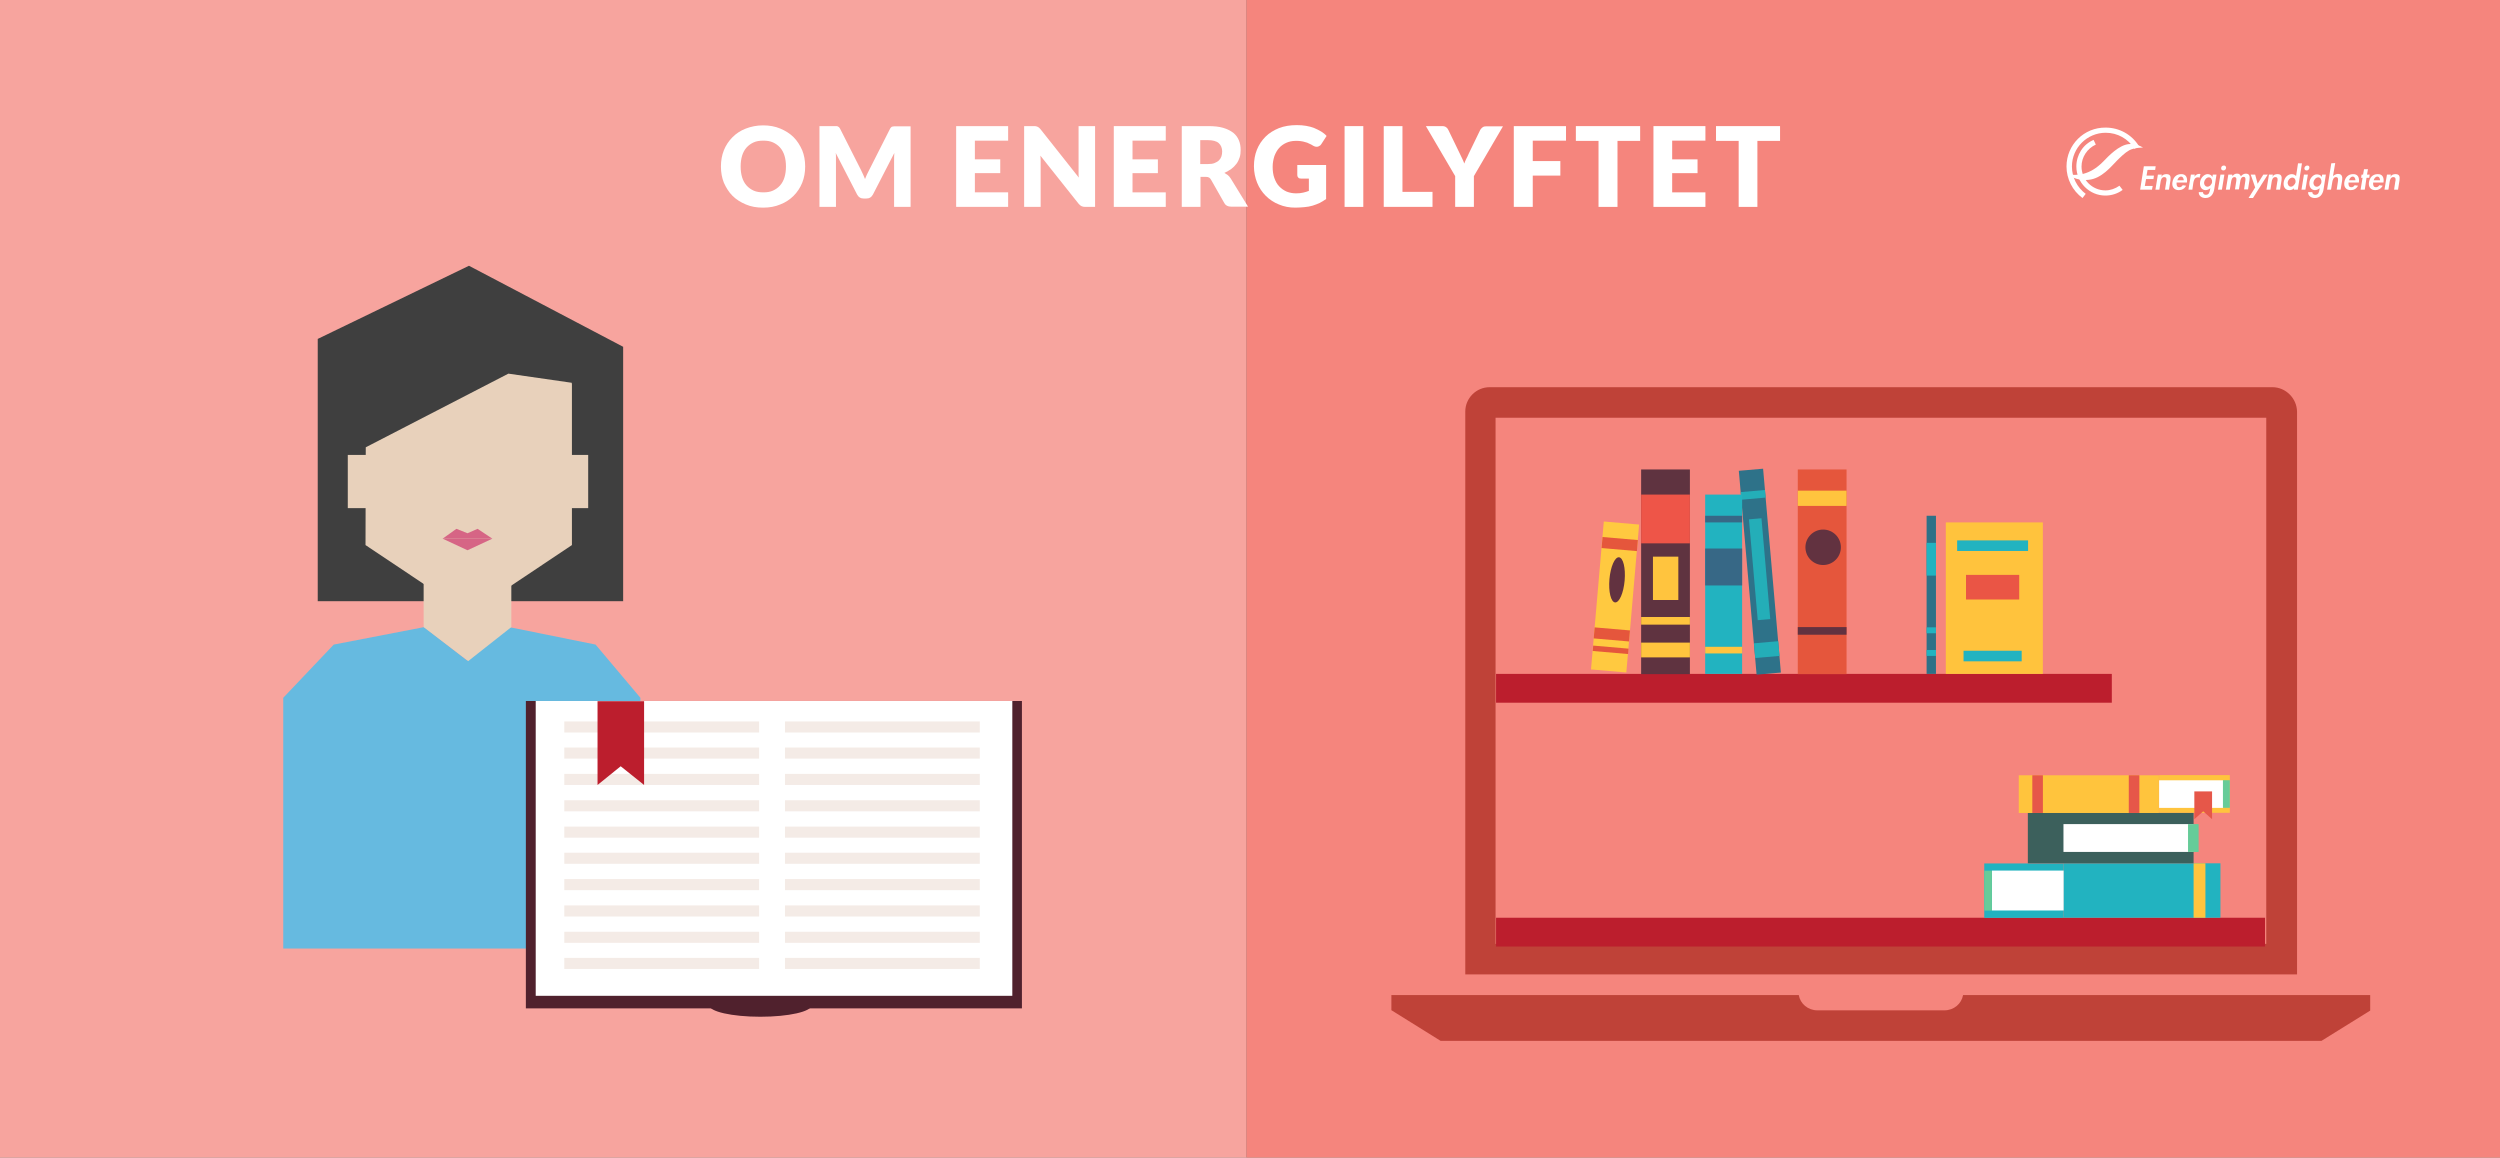 <?xml version="1.0" encoding="utf-8"?>
<!-- Generator: Adobe Illustrator 26.3.1, SVG Export Plug-In . SVG Version: 6.00 Build 0)  -->
<svg version="1.1" id="Layer_1" xmlns="http://www.w3.org/2000/svg" xmlns:xlink="http://www.w3.org/1999/xlink" x="0px" y="0px"
	 viewBox="0 0 1015 470" style="enable-background:new 0 0 1015 470;" xml:space="preserve">
<rect x="0" y="0" width="1015" height="470" fill="#808080" stroke="none"/>
<style type="text/css">
	.st0{fill:#F7A49E;}
	.st1{fill:#F5857D;}
	.st2{fill:#BF4238;}
	.st3{fill:#66BAE0;}
	.st4{fill:#3F3F3F;}
	.st5{fill:#E8D1BB;}
	.st6{fill:#D66585;}
	.st7{fill:#50212D;}
	.st8{fill:#FFFFFF;}
	.st9{fill:#F4EBE6;}
	.st10{fill:#BC1E2D;}
	.st11{fill:#5F3340;}
	.st12{fill:#EE5548;}
	.st13{fill:#FFC43E;}
	.st14{fill:#E5563C;}
	.st15{fill:#623240;}
	.st16{fill:#FFC940;}
	.st17{fill:#2E7289;}
	.st18{fill:#24AEB8;}
	.st19{fill:#22B3C0;}
	.st20{fill:#376886;}
	.st21{fill:#2F7187;}
	.st22{fill:#66CC99;}
	.st23{fill:#3C605C;}
	.st24{fill:#FFC43D;}
	.st25{fill:#E65749;}
	.st26{fill:#FFC33D;}
	.st27{fill:#EA5545;}
</style>
<rect x="-0.8" y="-6.8" class="st0" width="506.8" height="476.9"/>
<rect x="506" y="-0.1" class="st1" width="514.9" height="470.2"/>
<g>
	<g>
		<g>
			<path class="st2" d="M920.1,169.6v213.6H607.2V169.6H920.1 M922.6,157.2H604.8c-5.5,0-9.9,4.5-9.9,9.9v228.5c0,0,336.8,0,337.7,0
				V167.1C932.5,161.7,928,157.2,922.6,157.2L922.6,157.2z M932.5,395.6L932.5,395.6L932.5,395.6L932.5,395.6z"/>
		</g>
		<g>
			<path class="st2" d="M962.3,410.3V404H797c-0.6,3.5-3.7,6.2-7.6,6.2h-51.5c-3.9,0-7-2.7-7.6-6.2H564.9v6.2h0.1l19.9,12.4h357.6
				L962.3,410.3L962.3,410.3z"/>
		</g>
	</g>
</g>
<g>
	<g>
		<g>
			<polygon class="st3" points="241.8,261.7 206.7,254.6 189.5,268.4 190,270.4 190,268.4 172.2,254.6 135.5,261.7 115,283.3 
				115,385.1 135.6,385.1 243.6,385.1 260,385.1 260,283.3 			"/>
			<polyline class="st4" points="129,244.1 129,137.6 190.4,107.9 253,140.8 253,244.1 			"/>
			<polygon class="st5" points="207.6,254.6 190.1,268.4 172,254.6 172,230.3 207.6,230.3 			"/>
			<g>
				<polyline class="st5" points="148.4,221.3 190.3,249.3 232.2,221.3 232.2,155.9 232.1,155.4 206.4,151.7 148.5,181.6 				"/>
				<rect x="231.8" y="184.7" class="st5" width="7" height="21.6"/>
				<rect x="141.2" y="184.7" class="st5" width="8.5" height="21.6"/>
				<g>
					<polygon class="st6" points="189.8,216.5 185.3,214.7 179.7,218.7 199.9,218.7 193.9,214.7 					"/>
					<polyline class="st6" points="179.7,218.7 189.8,223.4 199.9,218.7 					"/>
				</g>
			</g>
		</g>
	</g>
	<g>
		<rect x="213.5" y="284.6" class="st7" width="201.4" height="124.8"/>
		<ellipse class="st7" cx="308.7" cy="408.1" rx="20.8" ry="4.7"/>
		<rect x="217.5" y="284.6" class="st8" width="193.5" height="119.7"/>
		<g>
			<rect x="229.1" y="292.9" class="st9" width="79.1" height="4.5"/>
			<rect x="229.1" y="314.2" class="st9" width="79.1" height="4.5"/>
			<rect x="229.1" y="324.9" class="st9" width="79.1" height="4.5"/>
			<rect x="229.1" y="335.6" class="st9" width="79.1" height="4.5"/>
			<rect x="229.1" y="346.2" class="st9" width="79.1" height="4.5"/>
			<rect x="229.1" y="356.9" class="st9" width="79.1" height="4.5"/>
			<rect x="229.1" y="367.6" class="st9" width="79.1" height="4.5"/>
			<rect x="229.1" y="378.3" class="st9" width="79.1" height="4.5"/>
			<rect x="229.1" y="388.9" class="st9" width="79.1" height="4.5"/>
			<rect x="229.1" y="303.5" class="st9" width="79.1" height="4.5"/>
		</g>
		<g>
			<rect x="318.7" y="292.9" class="st9" width="79.1" height="4.5"/>
			<rect x="318.7" y="314.2" class="st9" width="79.1" height="4.5"/>
			<rect x="318.7" y="324.9" class="st9" width="79.1" height="4.5"/>
			<rect x="318.7" y="335.6" class="st9" width="79.1" height="4.5"/>
			<rect x="318.7" y="346.2" class="st9" width="79.1" height="4.5"/>
			<rect x="318.7" y="356.9" class="st9" width="79.1" height="4.5"/>
			<rect x="318.7" y="367.6" class="st9" width="79.1" height="4.5"/>
			<rect x="318.7" y="378.3" class="st9" width="79.1" height="4.5"/>
			<rect x="318.7" y="388.9" class="st9" width="79.1" height="4.5"/>
			<rect x="318.7" y="303.5" class="st9" width="79.1" height="4.5"/>
		</g>
		<polygon class="st10" points="261.5,318.7 252,311.1 242.6,318.7 242.6,284.7 261.5,284.7 		"/>
	</g>
</g>
<g>
	<path class="st8" d="M970.7,70.9h-1.6l-1,6.1h1.6l0.5-3.2c0.1-0.7,0.4-1.9,1.5-1.9c0.7,0,0.9,0.4,0.9,1c0,0.3,0,0.6-0.1,0.8L972,77
		h1.6l0.6-3.8c0.2-1.5,0-2.5-1.6-2.5c-0.4,0-1.6,0-2.1,1.2L970.7,70.9"/>
	<path class="st8" d="M944.3,70.9h-1.5l-0.2,1c-0.4-1.1-1.7-1.1-2.1-1.1c-1.2,0-2.8,1.5-2.9,3.4c-0.1,1.6,0.6,2.9,2.2,3
		c0.7,0,1.5-0.3,2-0.8l-0.1,0.5c-0.1,1-0.4,2.2-1.7,2.2c-0.7,0-1.2-0.4-1.2-1.1h-1.7c-0.1,1.4,1.1,2.4,2.7,2.4
		c2.2,0,3.3-1.6,3.6-3.7L944.3,70.9 M940.6,75.8c-0.9,0-1.5-1-1.3-1.9c0.1-0.8,0.9-1.9,1.9-1.9c0.9,0,1.4,1,1.3,1.9
		C942.4,74.9,941.5,75.8,940.6,75.8z"/>
	<path class="st8" d="M922.8,70.9h-1.6l-1,6.1h1.6l0.5-3.2c0.1-0.7,0.4-1.9,1.5-1.9c0.7,0,0.9,0.4,0.9,1c0,0.3,0,0.6-0.1,0.8
		l-0.5,3.3h1.6l0.6-3.8c0.2-1.5,0-2.5-1.6-2.5c-0.4,0-1.6,0-2.1,1.2L922.8,70.9"/>
	<path class="st8" d="M967.7,74.1L967.7,74.1c0.3-2-0.4-3.5-2.4-3.4c-2,0-3.2,1.4-3.5,3.3s0.7,3.2,2.6,3.2c1.3,0,2.3-0.6,3-1.8
		l-1.4-0.2c-0.4,0.6-0.9,0.9-1.5,0.8c-0.9,0-1.1-1-1-1.9H967.7 M963.7,73.2c0.2-0.7,0.7-1.5,1.5-1.5s1.1,0.9,1.1,1.5H963.7z"/>
	<path class="st8" d="M957.7,74.1L957.7,74.1c0.3-2-0.4-3.5-2.4-3.4c-2,0-3.2,1.4-3.5,3.3s0.7,3.2,2.6,3.2c1.3,0,2.3-0.6,3-1.8
		l-1.4-0.2c-0.4,0.6-0.9,0.9-1.5,0.8c-0.9,0-1.1-1-1-1.9H957.7 M953.7,73.2c0.2-0.7,0.7-1.5,1.5-1.5s1.1,0.9,1.1,1.5H953.7z"/>
	<path class="st8" d="M937,70.9h-1.6l-1,6.1h1.6L937,70.9 M936.8,67.2c-0.6,0-1.1,0.4-1.2,1c-0.1,0.6,0.3,1,0.9,1c0.6,0,1-0.4,1.1-1
		C937.7,67.6,937.4,67.2,936.8,67.2z"/>
	<polyline class="st8" points="875,69 875.2,67.5 870.4,67.5 868.9,77 873.7,77 874,75.5 870.8,75.5 871.3,72.7 874.3,72.7 
		874.5,71.3 871.5,71.3 871.9,69 875,69 	"/>
	<path class="st8" d="M891.1,70.9h-1.6l-1,6.1h1.6l0.4-2.8c0.2-1,0.5-2.2,1.8-2.2c0.3,0,0.5,0,0.7,0.2l0.4-1.5
		c-0.2-0.1-0.4-0.1-0.6-0.1c-0.7,0-1.5,0.5-1.9,1.2L891.1,70.9"/>
	<path class="st8" d="M899.9,70.9h-1.5l-0.2,1c-0.4-1.1-1.5-1.2-2-1.2c-1.2,0-2.9,1.5-3,3.5c-0.1,1.6,0.6,2.9,2.2,3
		c0.7,0,1.5-0.3,2-0.8l-0.1,0.5c-0.2,1-0.4,2.2-1.7,2.2c-0.7,0-1.2-0.4-1.2-1.1h-1.7c-0.1,1.4,1.1,2.4,2.7,2.4
		c2.2,0,3.3-1.6,3.6-3.7L899.9,70.9 M896.2,75.8c-0.9,0-1.5-1-1.3-1.9c0.1-0.8,0.9-1.9,1.9-1.9c0.9,0,1.4,1,1.3,1.9
		C898,74.9,897.1,75.8,896.2,75.8z"/>
	<path class="st8" d="M903.1,70.9h-1.6l-1,6.1h1.6L903.1,70.9 M902.9,67.2c-0.6,0-1.1,0.4-1.1,1c-0.1,0.6,0.3,1,0.9,1
		c0.6,0,1-0.4,1.1-1C903.8,67.6,903.5,67.2,902.9,67.2z"/>
	<path class="st8" d="M906.3,70.9h-1.6l-1,6.1h1.6l0.5-3c0.1-0.7,0.3-2.1,1.4-2.1c1,0,0.8,1.2,0.7,1.8l-0.5,3.2h1.6l0.5-3
		c0.1-0.7,0.3-2.1,1.4-2.1c0.9,0,0.8,1.1,0.7,1.7l-0.5,3.4h1.6l0.6-3.8c0.2-1.4,0.1-2.6-1.5-2.6c-0.7,0-1.5,0.4-2,1.1
		c-0.3-0.7-0.7-1.1-1.4-1.1c-0.6,0-1.3,0-2,1L906.3,70.9"/>
	<path class="st8" d="M887.9,74.1L887.9,74.1c0.3-2-0.4-3.5-2.4-3.4c-2,0-3.2,1.4-3.5,3.3s0.7,3.2,2.6,3.2c1.3,0,2.3-0.6,3-1.8
		l-1.4-0.2c-0.4,0.6-0.9,0.9-1.5,0.8c-0.9,0-1.1-1-1-1.9H887.9 M884,73.2c0.2-0.7,0.7-1.5,1.5-1.5s1.1,0.9,1.1,1.5H884z"/>
	<polyline class="st8" points="915.6,76.1 912.9,80.4 914.7,80.4 920.7,70.9 918.9,70.9 916.6,74.6 915.6,70.9 913.8,70.9 
		915.6,76.1 	"/>
	<path class="st8" d="M931.3,77h1.6l1.7-10.7H933l-0.8,5.2c-0.3-0.5-1.1-0.8-1.7-0.8c-1.8,0-3,1.5-3.3,3.2s0.4,3.3,2.3,3.3
		c0.7,0,1.5-0.3,1.9-0.8L931.3,77 M930.1,75.8c-0.9,0-1.4-1-1.3-1.8c0.1-0.8,0.9-1.9,1.9-1.9s1.4,1,1.3,1.9
		C931.8,74.8,931,75.8,930.1,75.8z"/>
	<path class="st8" d="M946.5,66.3L944.8,77h1.6l0.5-3c0.1-0.8,0.5-2.1,1.5-2.1s0.9,1.1,0.8,1.8l-0.5,3.3h1.6l0.6-3.7
		c0.2-1.5,0-2.7-1.7-2.7c-0.6,0-1.5,0.4-2,0.9l0.9-5.3L946.5,66.3"/>
	<polyline class="st8" points="960.8,72.2 961.9,72.2 962.1,70.9 961,70.9 961.4,68.7 959.8,68.7 959.4,70.9 958.8,70.9 958.6,72.2 
		959.2,72.2 958.4,77 960.1,77 960.8,72.2 	"/>
	<path class="st8" d="M877.7,70.9h-1.6l-1,6.1h1.6l0.5-3.2c0.1-0.7,0.4-1.9,1.5-1.9c0.7,0,0.9,0.4,0.9,1c0,0.3,0,0.6-0.1,0.8L879,77
		h1.6l0.6-3.8c0.2-1.5,0-2.5-1.6-2.5c-0.4,0-1.6,0-2.1,1.2L877.7,70.9"/>
	<path class="st8" d="M843,67.6c0,6.5,5.3,11.8,11.8,11.8c2.5,0,5-0.8,7-2.3l-1.3-1.7c-1.7,1.2-3.7,1.9-5.7,1.9
		c-5.4,0-9.7-4.4-9.7-9.7c0-3.8,2.3-7.3,5.8-8.9l-0.9-1.9C845.7,58.6,843,62.9,843,67.6"/>
	<path class="st8" d="M839,67.6c0,5,2.4,9.8,6.5,12.8l1.3-1.7c-3.5-2.6-5.6-6.7-5.6-11.1c0-7.6,6.2-13.7,13.7-13.7
		c4.8,0,9.1,2.4,11.7,6.5l1.8-1.1c-2.9-4.7-8-7.5-13.5-7.5C846.1,51.7,839,58.8,839,67.6"/>
	<path class="st8" d="M864.3,58.5c2.3-0.2,4,0.4,5.8,1.4c0,0-3.5,0-5.6,1.1c-1.8,1-3.7,2.9-5.1,4.3c-2.2,2.2-6.1,7.2-11.4,7.7
		c-5.2,0.6-8.3-2.1-8.4-2.2c3.6,0.5,8.7,0.5,14.3-5.2C856.1,63.3,860.3,58.9,864.3,58.5"/>
</g>
<g>
	<rect x="607.4" y="273.6" class="st10" width="250" height="11.7"/>
	<rect x="607.4" y="372.6" class="st10" width="312.2" height="11.7"/>
	<g>
		<rect x="666.3" y="190.6" class="st11" width="19.8" height="83.1"/>
		<rect x="666.3" y="200.8" class="st12" width="19.8" height="19.8"/>
		<rect x="666.3" y="250.5" class="st13" width="19.8" height="3.1"/>
		<rect x="666.3" y="260.9" class="st13" width="19.8" height="6"/>
		<rect x="671.1" y="226" class="st13" width="10.3" height="17.6"/>
	</g>
	<g>
		<rect x="729.9" y="190.6" class="st14" width="19.8" height="83.1"/>
		<rect x="729.9" y="254.6" class="st15" width="19.8" height="3.1"/>
		<rect x="729.9" y="199.2" class="st13" width="19.8" height="6.2"/>
		<circle class="st15" cx="740.2" cy="222.2" r="7.2"/>
	</g>
	<g>
		
			<rect x="648.7" y="212.3" transform="matrix(0.996 8.617080e-02 -8.617080e-02 0.996 23.331 -55.621)" class="st16" width="14.4" height="60.3"/>
		
			<rect x="646.9" y="262.8" transform="matrix(0.996 8.617080e-02 -8.617080e-02 0.996 25.174 -55.381)" class="st14" width="14.4" height="2.2"/>
		
			<rect x="650.6" y="218.7" transform="matrix(0.996 8.617080e-02 -8.617080e-02 0.996 21.482 -55.861)" class="st14" width="14.4" height="4.5"/>
		
			<rect x="647.4" y="255.4" transform="matrix(0.996 8.617080e-02 -8.617080e-02 0.996 24.632 -55.451)" class="st14" width="14.4" height="4.5"/>
		
			<ellipse transform="matrix(8.617080e-02 -0.996 0.996 8.617080e-02 365.579 869.116)" class="st15" cx="656.6" cy="235.3" rx="9.2" ry="3.1"/>
	</g>
	<g>
		
			<rect x="709.7" y="190.6" transform="matrix(0.996 -8.687823e-02 8.687823e-02 0.996 -17.462 62.968)" class="st17" width="9.9" height="83.1"/>
		
			<rect x="707" y="199.4" transform="matrix(0.996 -8.687823e-02 8.687823e-02 0.996 -14.767 62.615)" class="st18" width="9.9" height="3.1"/>
		
			<rect x="712.5" y="260.8" transform="matrix(0.996 -8.687823e-02 8.687823e-02 0.996 -20.204 63.328)" class="st18" width="9.9" height="6"/>
		
			<rect x="712" y="210.6" transform="matrix(0.996 -8.687823e-02 8.687823e-02 0.996 -17.378 62.957)" class="st18" width="5.1" height="41.1"/>
	</g>
	<g>
		<rect x="692.3" y="200.8" class="st19" width="15" height="72.8"/>
		<rect x="692.3" y="222.7" class="st20" width="15" height="15"/>
		<rect x="692.3" y="209.4" class="st20" width="15" height="2.7"/>
		<rect x="692.3" y="262.6" class="st13" width="15" height="2.7"/>
	</g>
	<g>
		<rect x="782.2" y="209.4" class="st21" width="3.8" height="64.2"/>
		<rect x="782.2" y="220.4" class="st19" width="3.8" height="13.3"/>
		<rect x="782.2" y="254.7" class="st19" width="3.8" height="2.4"/>
		<rect x="782.2" y="263.9" class="st19" width="3.8" height="2.4"/>
	</g>
	<g>
		<rect x="837.8" y="350.5" class="st19" width="63.7" height="22.1"/>
		<rect x="890.6" y="350.5" class="st13" width="4.8" height="22.1"/>
		
			<rect x="805.6" y="350.5" transform="matrix(-1 -1.224647e-16 1.224647e-16 -1 1643.408 723.157)" class="st19" width="32.2" height="22.1"/>
		
			<rect x="808.7" y="353.5" transform="matrix(-1 -1.224647e-16 1.224647e-16 -1 1646.523 723.157)" class="st8" width="29.1" height="16.2"/>
		<rect x="805.6" y="353.5" class="st22" width="3.1" height="16.2"/>
	</g>
	<g>
		<rect x="823.3" y="330" class="st23" width="67.3" height="20.5"/>
		
			<rect x="837.8" y="334.6" transform="matrix(-1 -1.224647e-16 1.224647e-16 -1 1728.369 680.484)" class="st8" width="52.8" height="11.3"/>
		
			<rect x="888.3" y="334.6" transform="matrix(-1 -1.224647e-16 1.224647e-16 -1 1780.939 680.484)" class="st22" width="4.3" height="11.3"/>
	</g>
	<g>
		
			<rect x="819.7" y="314.7" transform="matrix(-1 6.942878e-11 -6.942878e-11 -1 1696.226 644.767)" class="st24" width="56.9" height="15.3"/>
		
			<rect x="825.2" y="314.7" transform="matrix(-1 6.956556e-11 -6.956556e-11 -1 1654.618 644.767)" class="st25" width="4.3" height="15.3"/>
		
			<rect x="864.4" y="314.7" transform="matrix(-1 6.956556e-11 -6.956556e-11 -1 1732.985 644.767)" class="st25" width="4.3" height="15.3"/>
		<rect x="876.6" y="314.7" class="st24" width="28.7" height="15.3"/>
		<rect x="876.6" y="316.8" class="st8" width="26" height="11.2"/>
		
			<rect x="902.5" y="316.8" transform="matrix(-1 6.868138e-11 -6.868138e-11 -1 1807.814 644.767)" class="st22" width="2.8" height="11.2"/>
		<polygon class="st25" points="898.1,332.6 894.5,329.4 890.9,332.6 890.9,321.3 898.1,321.3 		"/>
	</g>
	<rect x="790" y="212.1" class="st26" width="39.4" height="61.5"/>
	<rect x="794.6" y="219.4" class="st19" width="28.8" height="4.3"/>
	<rect x="798.2" y="233.4" class="st27" width="21.6" height="10"/>
	<rect x="797.2" y="264.2" class="st19" width="23.6" height="4.3"/>
</g>
<g>
	<g>
		<path class="st8" d="M326.9,67.6c0,2.4-0.4,4.6-1.2,6.6c-0.8,2-2,3.8-3.5,5.3c-1.5,1.5-3.3,2.7-5.4,3.5c-2.1,0.9-4.4,1.3-7,1.3
			c-2.6,0-4.9-0.4-7-1.3s-3.9-2-5.4-3.5c-1.5-1.5-2.6-3.3-3.5-5.3c-0.8-2-1.2-4.2-1.2-6.6s0.4-4.6,1.2-6.6c0.8-2,2-3.8,3.5-5.3
			c1.5-1.5,3.3-2.7,5.4-3.5s4.4-1.3,7-1.3c2.5,0,4.9,0.4,7,1.3c2.1,0.9,3.9,2,5.4,3.5c1.5,1.5,2.6,3.3,3.5,5.3
			C326.5,63,326.9,65.2,326.9,67.6z M319.1,67.6c0-1.6-0.2-3.1-0.6-4.4c-0.4-1.3-1-2.4-1.8-3.3c-0.8-0.9-1.8-1.6-2.9-2.1
			c-1.1-0.5-2.4-0.7-3.9-0.7c-1.5,0-2.8,0.2-3.9,0.7c-1.1,0.5-2.1,1.2-2.9,2.1c-0.8,0.9-1.4,2-1.8,3.3c-0.4,1.3-0.6,2.8-0.6,4.4
			c0,1.6,0.2,3.1,0.6,4.4c0.4,1.3,1,2.4,1.8,3.3c0.8,0.9,1.8,1.6,2.9,2.1c1.1,0.5,2.5,0.7,3.9,0.7c1.5,0,2.8-0.2,3.9-0.7
			c1.1-0.5,2.1-1.2,2.9-2.1s1.4-2,1.8-3.3C318.9,70.7,319.1,69.2,319.1,67.6z"/>
		<path class="st8" d="M350.4,70.8c0.3,0.6,0.5,1.2,0.8,1.9c0.3-0.7,0.5-1.3,0.8-1.9s0.6-1.2,0.9-1.8l8.4-16.6
			c0.1-0.3,0.3-0.5,0.5-0.7c0.2-0.2,0.3-0.3,0.5-0.3s0.4-0.1,0.7-0.1c0.2,0,0.5,0,0.9,0h5.8V84h-6.7V65.1c0-0.9,0-1.9,0.1-3
			L354.4,79c-0.3,0.5-0.6,0.9-1.1,1.2c-0.5,0.3-1,0.4-1.6,0.4h-1c-0.6,0-1.1-0.1-1.6-0.4s-0.8-0.7-1.1-1.2l-8.7-16.9
			c0.1,0.5,0.1,1,0.1,1.6c0,0.5,0,1,0,1.4V84h-6.7V51.2h5.8c0.3,0,0.6,0,0.9,0s0.5,0,0.7,0.1c0.2,0.1,0.4,0.2,0.5,0.3
			c0.2,0.2,0.3,0.4,0.5,0.7l8.4,16.6C349.8,69.6,350.1,70.2,350.4,70.8z"/>
		<path class="st8" d="M409.3,51.2v5.9h-13.5v7.6h10.3v5.6h-10.3v7.8h13.5V84h-21.1V51.2H409.3z"/>
		<path class="st8" d="M420.7,51.3c0.2,0,0.4,0.1,0.6,0.2c0.2,0.1,0.4,0.2,0.5,0.3c0.2,0.2,0.4,0.4,0.6,0.6L438,72.1
			c-0.1-0.6-0.1-1.2-0.1-1.8c0-0.6,0-1.2,0-1.7V51.2h6.7V84h-4c-0.6,0-1.1-0.1-1.5-0.3s-0.8-0.5-1.2-1l-15.5-19.5
			c0,0.6,0.1,1.1,0.1,1.7c0,0.5,0,1.1,0,1.5V84h-6.7V51.2h4C420.2,51.2,420.5,51.2,420.7,51.3z"/>
		<path class="st8" d="M473.3,51.2v5.9h-13.5v7.6h10.3v5.6h-10.3v7.8h13.5V84h-21.1V51.2H473.3z"/>
		<path class="st8" d="M487.4,71.9V84h-7.6V51.2h10.7c2.4,0,4.4,0.2,6.1,0.7c1.7,0.5,3,1.2,4.1,2c1.1,0.9,1.8,1.9,2.3,3.1
			c0.5,1.2,0.7,2.5,0.7,3.9c0,1.1-0.1,2.1-0.4,3c-0.3,0.9-0.7,1.8-1.3,2.6c-0.6,0.8-1.3,1.5-2.1,2.1c-0.8,0.6-1.8,1.1-2.8,1.6
			c0.5,0.3,1,0.6,1.4,0.9s0.8,0.8,1.2,1.4l7,11.4h-6.9c-1.3,0-2.2-0.5-2.7-1.4l-5.4-9.5c-0.2-0.4-0.5-0.7-0.8-0.9
			c-0.3-0.2-0.8-0.3-1.4-0.3H487.4z M487.4,66.6h3.1c1,0,1.9-0.1,2.6-0.4c0.7-0.3,1.3-0.6,1.8-1.1c0.5-0.5,0.8-1,1-1.6
			c0.2-0.6,0.3-1.3,0.3-2c0-1.4-0.5-2.6-1.4-3.4c-0.9-0.8-2.4-1.2-4.4-1.2h-3.1V66.6z"/>
		<path class="st8" d="M526.3,78.5c1,0,2-0.1,2.8-0.3c0.8-0.2,1.6-0.4,2.3-0.7v-5h-3.2c-0.5,0-0.9-0.1-1.1-0.4
			c-0.3-0.3-0.4-0.6-0.4-1V67h11.7v13.8c-0.8,0.6-1.7,1.1-2.6,1.6c-0.9,0.4-1.9,0.8-2.9,1.1c-1,0.3-2.1,0.5-3.3,0.6
			c-1.2,0.1-2.4,0.2-3.7,0.2c-2.4,0-4.6-0.4-6.7-1.3c-2-0.8-3.8-2-5.3-3.5c-1.5-1.5-2.7-3.3-3.5-5.3c-0.8-2-1.3-4.3-1.3-6.7
			c0-2.4,0.4-4.7,1.2-6.7c0.8-2,2-3.8,3.5-5.3s3.3-2.6,5.5-3.5c2.1-0.8,4.5-1.2,7.2-1.2c1.4,0,2.6,0.1,3.8,0.3
			c1.2,0.2,2.3,0.5,3.3,0.9c1,0.4,1.9,0.9,2.8,1.4c0.8,0.5,1.6,1.1,2.2,1.8l-2.2,3.4c-0.2,0.3-0.5,0.6-0.8,0.7
			c-0.3,0.2-0.6,0.3-1,0.3c-0.5,0-0.9-0.1-1.4-0.4c-0.6-0.4-1.2-0.7-1.7-0.9c-0.5-0.3-1.1-0.5-1.6-0.6c-0.6-0.2-1.1-0.3-1.8-0.4
			c-0.6-0.1-1.3-0.1-2.1-0.1c-1.4,0-2.7,0.3-3.8,0.8c-1.1,0.5-2.1,1.2-2.9,2.1s-1.4,2-1.9,3.3c-0.4,1.3-0.7,2.7-0.7,4.3
			c0,1.7,0.2,3.3,0.7,4.6c0.5,1.4,1.1,2.5,2,3.4c0.8,0.9,1.9,1.6,3,2.1C523.7,78.3,524.9,78.5,526.3,78.5z"/>
		<path class="st8" d="M553.5,84h-7.6V51.2h7.6V84z"/>
		<path class="st8" d="M569.4,77.9h12.2V84h-19.8V51.2h7.6V77.9z"/>
		<path class="st8" d="M598.4,71.5V84h-7.6V71.5l-11.9-20.3h6.7c0.7,0,1.2,0.2,1.6,0.5c0.4,0.3,0.7,0.7,0.9,1.2l4.6,9.5
			c0.4,0.8,0.7,1.5,1,2.1c0.3,0.6,0.6,1.3,0.8,1.9c0.2-0.6,0.5-1.3,0.8-1.9c0.3-0.6,0.7-1.3,1-2.1l4.6-9.5c0.1-0.2,0.2-0.4,0.4-0.6
			c0.2-0.2,0.3-0.4,0.5-0.5c0.2-0.2,0.4-0.3,0.7-0.4c0.3-0.1,0.6-0.1,0.9-0.1h6.8L598.4,71.5z"/>
		<path class="st8" d="M635.8,51.2v5.9h-13.5v8.3h11.2v5.9h-11.2V84h-7.7V51.2H635.8z"/>
		<path class="st8" d="M665.9,51.2v6h-9.2V84H649V57.2h-9.2v-6H665.9z"/>
		<path class="st8" d="M692.4,51.2v5.9h-13.5v7.6h10.3v5.6h-10.3v7.8h13.5V84h-21.1V51.2H692.4z"/>
		<path class="st8" d="M722.7,51.2v6h-9.2V84h-7.6V57.2h-9.2v-6H722.7z"/>
	</g>
</g>
</svg>
